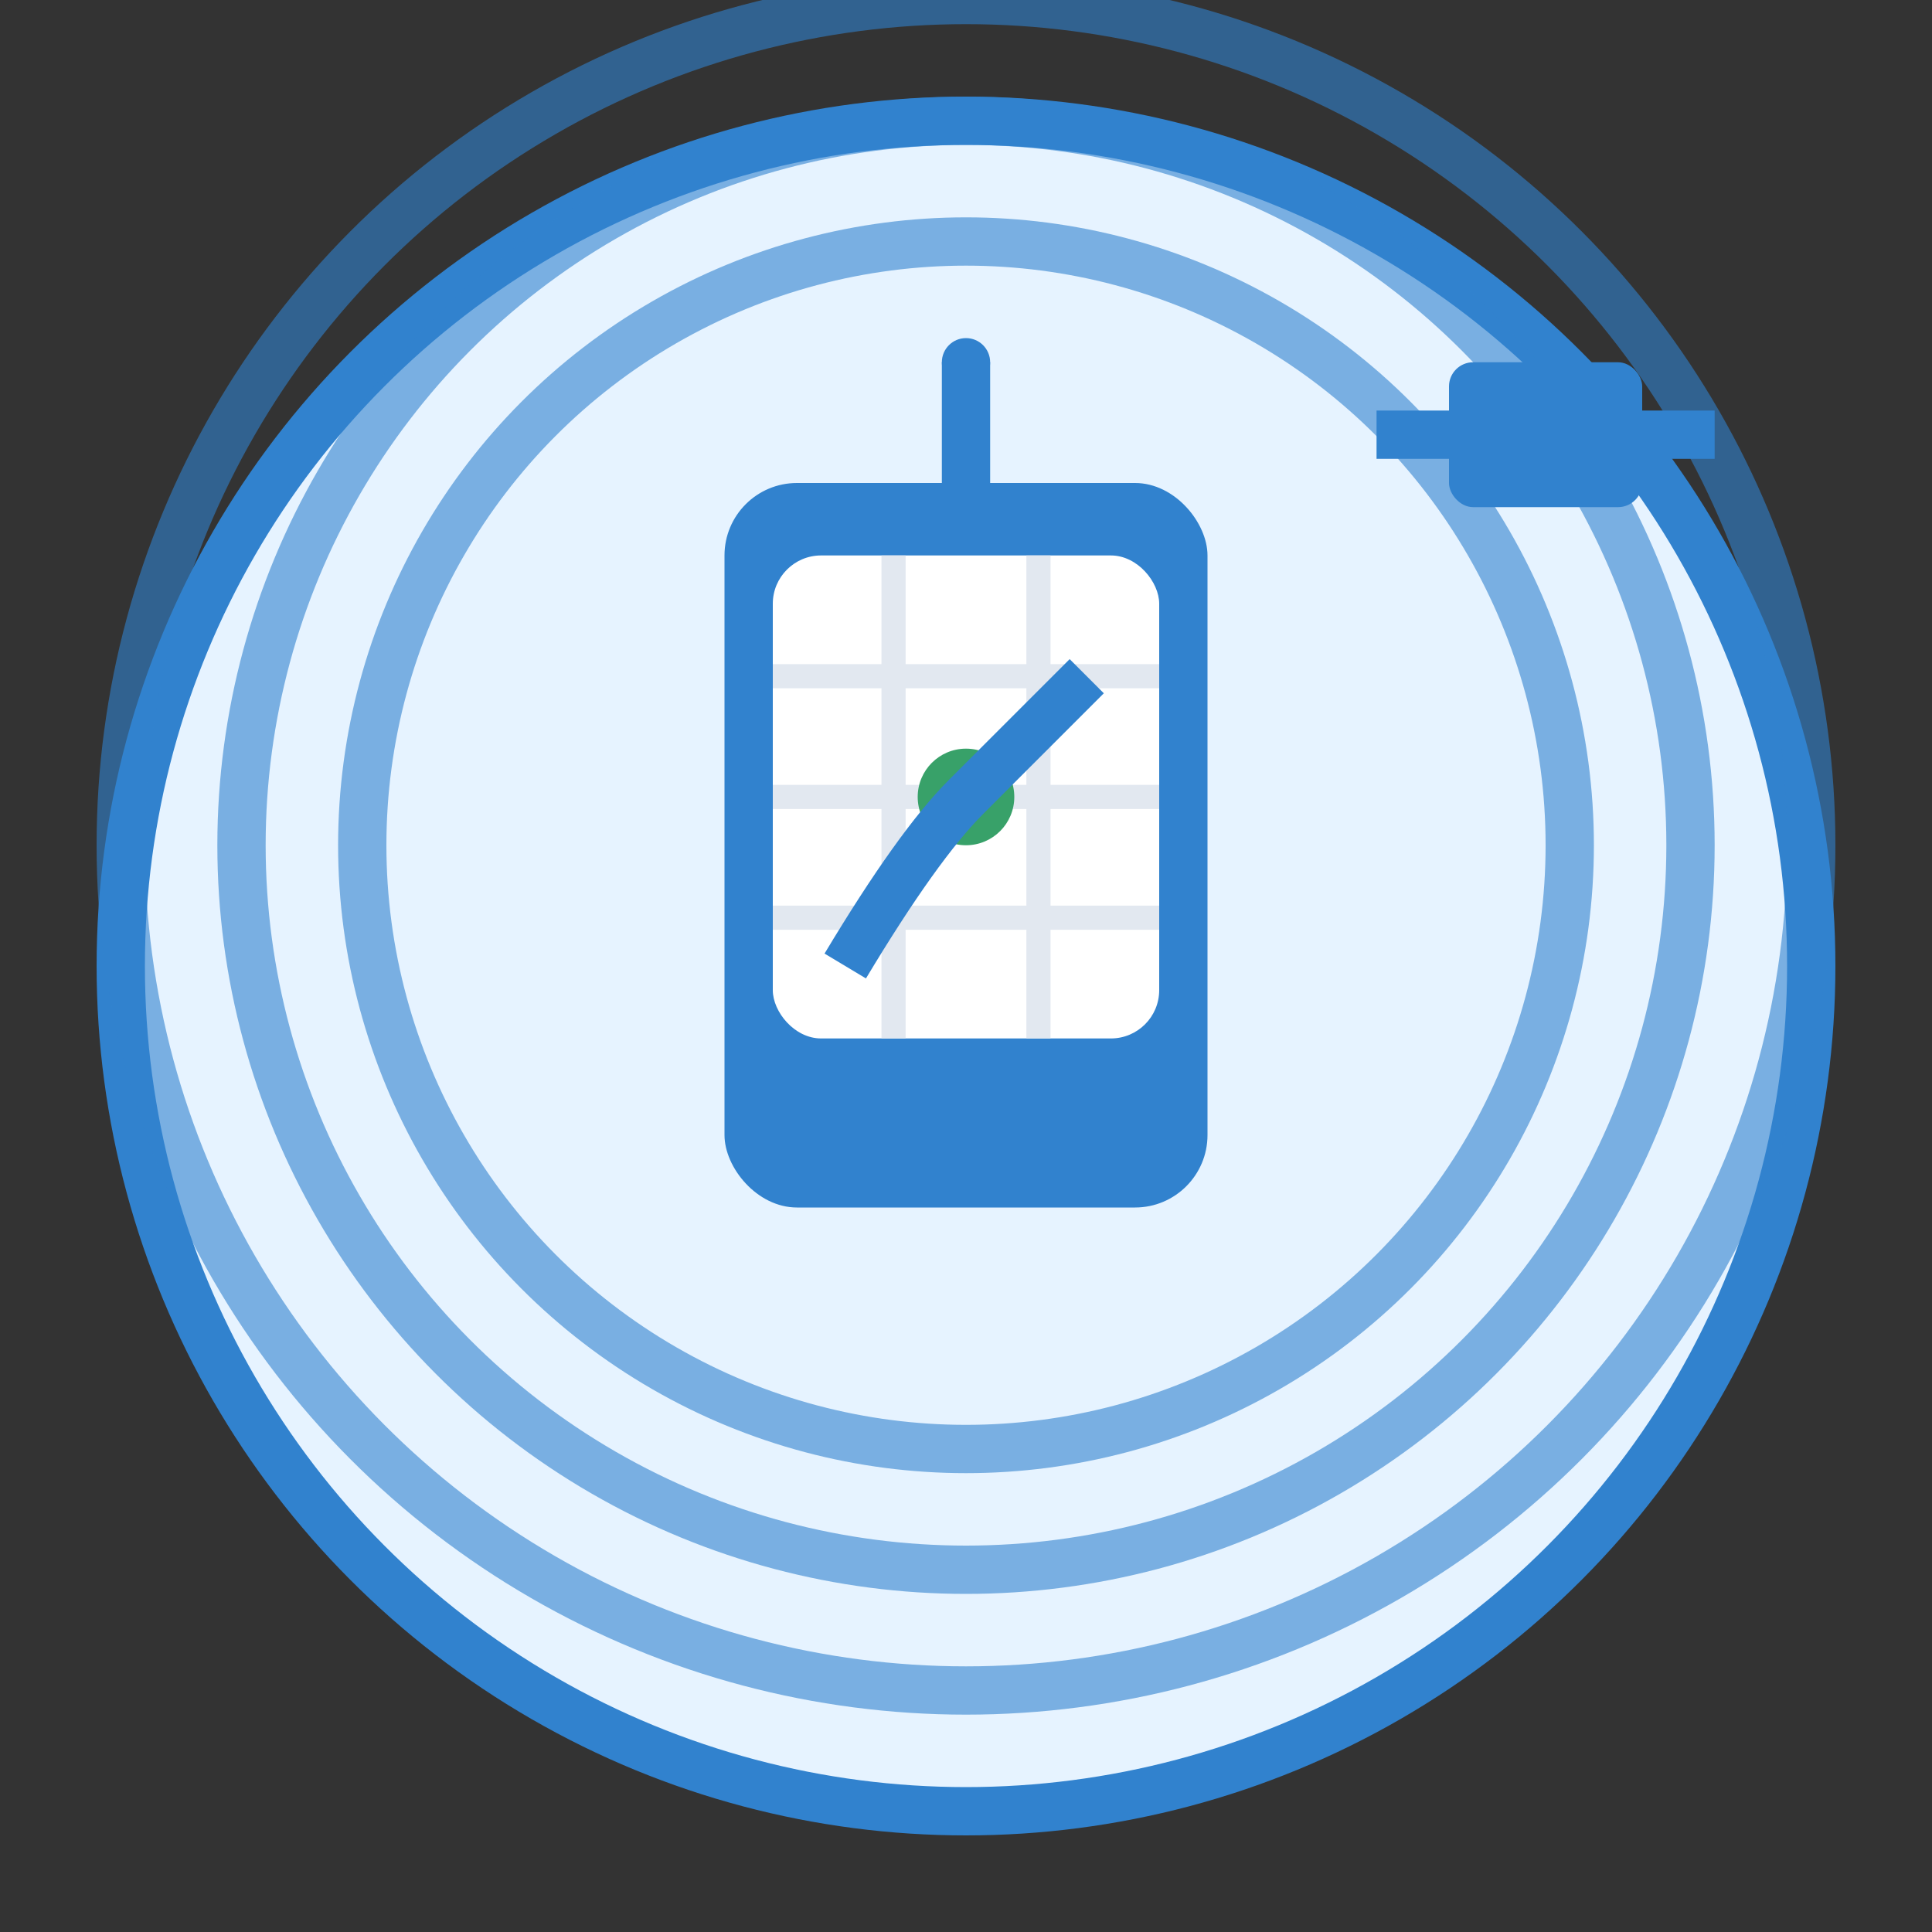 <svg width="80" height="80" viewBox="0 0 80 80" xmlns="http://www.w3.org/2000/svg">
  <rect x="0" y="0" width="80" height="80" fill="#333333" stroke="none"/>
  <!-- Background circle -->
  <circle cx="40" cy="40" r="35" fill="#E6F3FF" stroke="#3182CE" stroke-width="2"/>
  
  <!-- GPS/Tracking device -->
  <g transform="translate(30, 20)">
    <!-- Device body -->
    <rect x="0" y="0" width="20" height="30" rx="3" fill="#3182CE"/>
    <!-- Screen -->
    <rect x="2" y="3" width="16" height="20" rx="2" fill="white"/>
    <!-- Map grid lines -->
    <g stroke="#E2E8F0" stroke-width="1">
      <line x1="2" y1="8" x2="18" y2="8"/>
      <line x1="2" y1="13" x2="18" y2="13"/>
      <line x1="2" y1="18" x2="18" y2="18"/>
      <line x1="7" y1="3" x2="7" y2="23"/>
      <line x1="13" y1="3" x2="13" y2="23"/>
    </g>
    <!-- Current location dot -->
    <circle cx="10" cy="13" r="2" fill="#38A169"/>
    <!-- Route line -->
    <path d="M 5 20 Q 8 15 10 13 Q 12 11 15 8" stroke="#3182CE" stroke-width="2" fill="none"/>
    <!-- Antenna -->
    <line x1="10" y1="0" x2="10" y2="-5" stroke="#3182CE" stroke-width="2"/>
    <circle cx="10" cy="-5" r="1" fill="#3182CE"/>
  </g>
  
  <!-- Signal waves -->
  <g stroke="#3182CE" stroke-width="2" fill="none" opacity="0.6">
    <circle cx="40" cy="35" r="25"/>
    <circle cx="40" cy="35" r="30"/>
    <circle cx="40" cy="35" r="35"/>
  </g>
  
  <!-- Satellite -->
  <g transform="translate(60, 15)">
    <rect x="0" y="0" width="8" height="6" rx="1" fill="#3182CE"/>
    <line x1="-3" y1="3" x2="0" y2="3" stroke="#3182CE" stroke-width="2"/>
    <line x1="8" y1="3" x2="11" y2="3" stroke="#3182CE" stroke-width="2"/>
  </g>
</svg>

